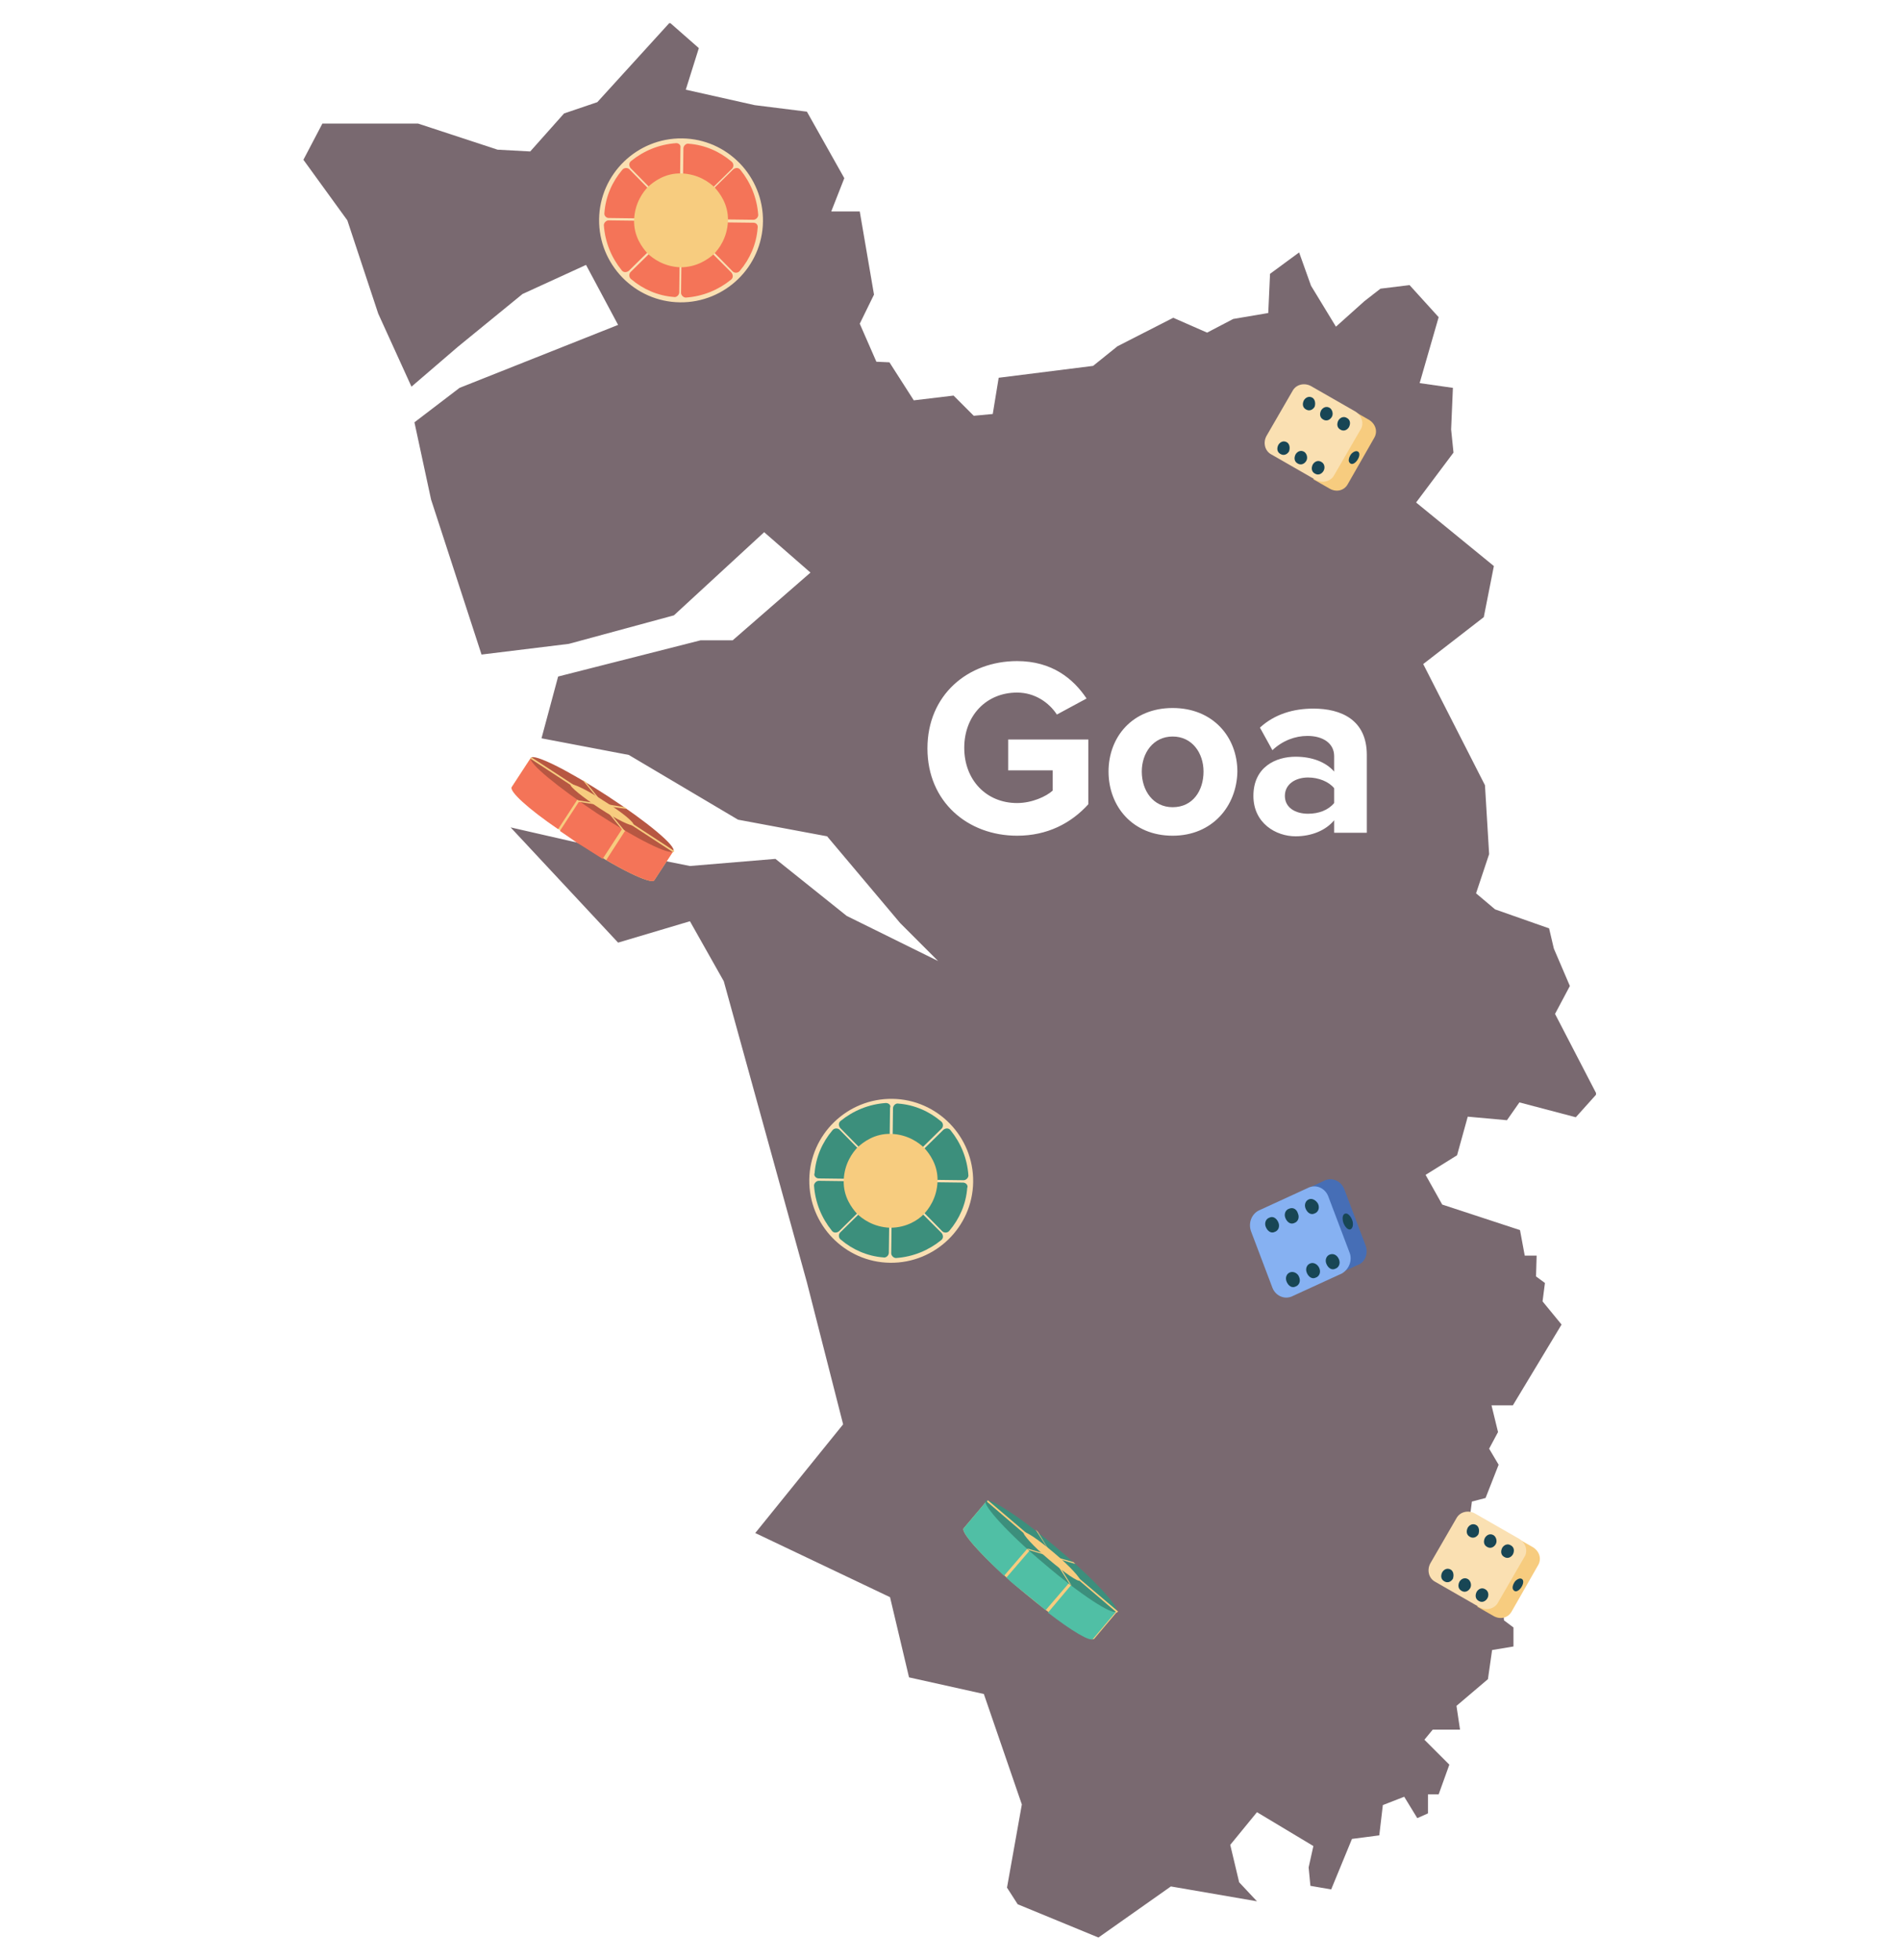 <svg xmlns="http://www.w3.org/2000/svg" xmlns:xlink="http://www.w3.org/1999/xlink" id="Layer_1" x="0px" y="0px" viewBox="0 0 320 330" style="enable-background:new 0 0 320 330;" xml:space="preserve"><style type="text/css"> .st0{clip-path:url(#SVGID_2_);} .st1{fill:#796970;} .st2{fill:#FAE0B2;} .st3{fill:#F47458;} .st4{fill:#F7CC7F;} .st5{fill:#3C8F7C;} .st6{fill:#466EB6;} .st7{fill:#86B1F2;} .st8{fill:#184655;} .st9{fill:#B75742;} .st10{fill:#50BFA5;}</style><g> <g> <defs> <rect id="SVGID_1_" x="51.1" y="3.9" width="217.7" height="322.3"></rect> </defs> <clipPath id="SVGID_2_"> <use xlink:href="#SVGID_1_" style="overflow:visible;"></use> </clipPath> <g class="st0"> <path class="st1" d="M220.3,130.9c-2.1,0-3.9,1.1-3.9,3.1c0,2,1.8,3,3.9,3c1.8,0,3.4-0.6,4.4-1.8v-2.5 C223.8,131.6,222.1,130.9,220.3,130.9z"></path> <path class="st1" d="M197.5,124c-3.3,0-5.2,2.8-5.2,5.9c0,3.2,1.9,6,5.2,6c3.4,0,5.2-2.8,5.2-6C202.7,126.8,200.8,124,197.5,124z "></path> <path class="st1" d="M247.2,188l6.6,0.6l2.1-3l9.5,2.5l3.5-3.9l-7-13.5l2.5-4.7l-2.7-6.3l-0.8-3.4l-9.1-3.2l-3.2-2.7l2.2-6.6 l-0.7-11.6l-10.4-20.4l10.2-7.9l1.7-8.6l-13.1-10.7l6.3-8.4l-0.4-3.9l0.3-7l-5.6-0.8l3.2-11.1l-4.9-5.4l-4.9,0.6l-2.7,2.1L225,55 l-4.2-6.9l-2-5.6l-4.9,3.6l-0.3,6.6l-5.9,1l-4.4,2.3l-5.7-2.5l-9.4,4.8l-4.1,3.3l-15.9,2l-1,6.1L164,70l-3.4-3.4l-6.7,0.8 l-4.1-6.4l-2.2-0.1l-2.8-6.4l2.4-4.9l-2.4-14H140l2.2-5.6l-6.3-11.2l-8.8-1.1l-11.6-2.6l2.2-7l-4.9-4.3l-12.2,13.4L95,19.1 l-5.7,6.4l-5.5-0.3l-13.4-4.4H54.3l-3.2,6.1l7.4,10.2l5.2,15.7l5.6,12.3l7.8-6.7l10.9-8.9l10.7-4.9l5.4,10.1L77.4,65.3l-7.6,5.8 l2.8,13l8.5,26.1l14.7-1.8l17.7-4.8l15.2-14l7.8,6.8l-13.1,11.4H118l-24,6.1l-2.8,10.4l14.7,2.8l18.4,10.9l15,2.8l12.3,14.6 l6.4,6.4l-15.4-7.6l-12-9.6l-14.4,1.2l-14-2.8L86,139.3l18.1,19.4l12.1-3.6l5.7,10.1l14,50.7l6.1,23.9l-14.8,18.3l22.7,10.8 l3.2,13.5l12.6,2.8l6.4,18.6l-2.5,14l1.8,2.8l13.6,5.6l12.2-8.6l14.5,2.5l-3-3.2l-1.5-6.3l4.5-5.5l9.5,5.7l-0.8,3.6l0.3,3.1 l3.5,0.6l3.5-8.5l4.6-0.6l0.6-5.1l3.6-1.4l2.2,3.6l1.8-0.8v-3.2h1.8l1.8-5l-4.2-4.2l1.4-1.7h4.6l-0.6-4l5.3-4.5l0.7-4.9l3.6-0.6 v-3.2l-1.6-1.2l-0.3-3.9l-2.8-2.1l-0.3-9.9l-2.3-1.8l0.3-2.3l2.3-0.6l2.2-5.6l-1.6-2.7l1.5-2.8l-1.1-4.5h3.6L263,223l-3.2-3.9 l0.4-3.1l-1.5-1.1l0.1-3.5h-2l-0.8-4.3l-13.1-4.3l-2.8-5l5.3-3.3L247.2,188z M183.3,135.4c-2.9,3.2-6.9,5.3-12,5.3 c-8.3,0-15.1-5.7-15.1-14.7c0-9,6.8-14.7,15.1-14.7c5.9,0,9.5,3,11.7,6.3l-5,2.7c-1.3-2-3.7-3.7-6.7-3.7c-5.2,0-8.9,3.9-8.9,9.3 c0,5.4,3.7,9.3,8.9,9.3c2.5,0,4.9-1.1,6-2.1v-3.4h-7.5v-5.2h13.5L183.3,135.4z M197.5,140.7c-6.8,0-10.8-5-10.8-10.8 c0-5.8,4-10.7,10.8-10.7s10.9,4.9,10.9,10.7C208.3,135.7,204.2,140.7,197.5,140.7z M230.1,140.2h-5.4v-2.1 c-1.4,1.7-3.8,2.7-6.5,2.7c-3.3,0-7.1-2.2-7.1-6.8c0-4.9,3.8-6.6,7.1-6.6c2.8,0,5.1,0.9,6.5,2.5v-2.6c0-2.1-1.8-3.4-4.5-3.4 c-2.1,0-4.2,0.8-5.9,2.4l-2.1-3.8c2.5-2.3,5.7-3.2,9-3.2c4.7,0,9,1.9,9,7.8V140.2z"></path> <path class="st2" d="M128.5,37.3c-0.1,7.6-6.4,13.7-14,13.6c-7.6-0.1-13.7-6.4-13.6-14c0.1-7.6,6.4-13.7,14-13.6 C122.5,23.4,128.6,29.7,128.5,37.3z"></path> <path class="st3" d="M102.5,36.7l8,0.1c0.4,0,0.7-0.3,0.8-0.6c0.1-0.4,0.3-0.8,0.4-1c0.2-0.3,0.1-0.7-0.1-1l-5.6-5.7 c-0.3-0.3-0.9-0.3-1.2,0.1c-1.7,2-2.8,4.5-3,7.2C101.7,36.3,102.1,36.7,102.5,36.7z"></path> <path class="st3" d="M111.7,38.9c-0.2-0.3-0.4-0.6-0.4-1.1c-0.1-0.4-0.4-0.6-0.8-0.6l-8-0.1c-0.4,0-0.8,0.4-0.8,0.8 c0.2,2.9,1.3,5.5,3,7.6c0.3,0.4,0.8,0.4,1.2,0.1l5.7-5.6C111.8,39.7,111.9,39.2,111.7,38.9z"></path> <path class="st3" d="M115.6,33.7c0.4,0.1,0.8,0.3,1,0.4c0.3,0.2,0.7,0.1,1-0.1l5.7-5.6c0.3-0.3,0.3-0.9-0.1-1.2 c-2-1.7-4.5-2.8-7.2-3c-0.4-0.1-0.9,0.3-0.9,0.8l-0.1,8C114.9,33.2,115.2,33.6,115.6,33.7z"></path> <path class="st3" d="M113.9,24.1c-2.9,0.2-5.5,1.3-7.6,3c-0.4,0.3-0.4,0.8-0.1,1.2l5.6,5.7c0.3,0.3,0.7,0.3,1,0.1 c0.3-0.2,0.6-0.4,1.1-0.4c0.4-0.1,0.6-0.4,0.6-0.8l0.1-8C114.7,24.4,114.3,24.1,113.9,24.1z"></path> <path class="st3" d="M117.7,35.2c0.2,0.3,0.4,0.6,0.4,1.1c0.1,0.4,0.4,0.6,0.8,0.6l8,0.1c0.4,0,0.8-0.4,0.8-0.8 c-0.2-2.9-1.3-5.5-3-7.6c-0.3-0.4-0.8-0.4-1.2-0.1l-5.7,5.6C117.6,34.5,117.5,34.9,117.7,35.2z"></path> <path class="st3" d="M126.9,37.5l-8-0.1c-0.4,0-0.7,0.3-0.8,0.6c-0.1,0.4-0.3,0.8-0.4,1c-0.2,0.3-0.1,0.7,0.1,1l5.6,5.7 c0.3,0.3,0.9,0.3,1.2-0.1c1.7-2,2.8-4.5,3-7.2C127.7,37.9,127.4,37.5,126.9,37.5z"></path> <path class="st3" d="M117.5,40.2c-0.3-0.3-0.7-0.3-1-0.1c-0.3,0.2-0.6,0.4-1.1,0.4c-0.4,0.1-0.6,0.4-0.6,0.8l-0.1,8 c0,0.4,0.4,0.8,0.8,0.8c2.9-0.2,5.5-1.3,7.6-3c0.4-0.3,0.4-0.8,0.1-1.2L117.5,40.2z"></path> <path class="st3" d="M113.9,40.5c-0.4-0.1-0.8-0.3-1-0.4c-0.3-0.2-0.7-0.1-1,0.1l-5.7,5.6c-0.3,0.3-0.3,0.9,0.1,1.2 c2,1.7,4.5,2.8,7.2,3c0.4,0.1,0.9-0.3,0.9-0.8l0.1-8C114.4,40.9,114.2,40.6,113.9,40.5z"></path> <path class="st4" d="M114.6,45c-2.8-0.1-4.7-1.5-5.6-2.4c-0.8-0.9-2.3-2.8-2.2-5.6c0.1-2.8,1.5-4.7,2.4-5.6 c0.9-0.8,2.8-2.3,5.6-2.2c2.8,0.1,4.7,1.5,5.6,2.4c0.8,0.9,2.3,2.8,2.2,5.6c-0.1,2.8-1.5,4.7-2.4,5.6 C119.3,43.6,117.4,45,114.6,45z"></path> <path class="st2" d="M163.9,199c-0.1,7.6-6.4,13.7-14,13.6c-7.6-0.1-13.7-6.4-13.6-14c0.1-7.6,6.4-13.7,14-13.6 C157.9,185.1,164,191.4,163.9,199z"></path> <path class="st5" d="M137.9,198.4l8,0.1c0.4,0,0.7-0.3,0.8-0.6c0.1-0.4,0.3-0.8,0.4-1c0.2-0.3,0.1-0.7-0.1-1l-5.6-5.7 c-0.3-0.3-0.9-0.3-1.2,0.1c-1.7,2-2.8,4.5-3,7.2C137,197.9,137.4,198.4,137.9,198.4z"></path> <path class="st5" d="M147.1,200.6c-0.2-0.3-0.4-0.6-0.4-1.1c-0.1-0.4-0.4-0.6-0.8-0.6l-8-0.1c-0.4,0-0.8,0.4-0.8,0.8 c0.2,2.9,1.3,5.5,3,7.6c0.3,0.4,0.8,0.4,1.2,0.1l5.7-5.6C147.2,201.3,147.3,200.9,147.1,200.6z"></path> <path class="st5" d="M150.9,195.3c0.4,0.1,0.8,0.3,1,0.4c0.3,0.2,0.7,0.1,1-0.1l5.7-5.6c0.3-0.3,0.3-0.9-0.1-1.2 c-2-1.7-4.5-2.8-7.2-3c-0.4-0.1-0.9,0.3-0.9,0.8l-0.1,8C150.3,194.9,150.6,195.3,150.9,195.3z"></path> <path class="st5" d="M149.2,185.7c-2.9,0.2-5.5,1.3-7.6,3c-0.4,0.3-0.4,0.8-0.1,1.2l5.6,5.7c0.3,0.3,0.7,0.3,1,0.1 c0.3-0.2,0.6-0.4,1.1-0.4c0.4-0.1,0.6-0.4,0.6-0.8l0.1-8C150.1,186.1,149.7,185.7,149.2,185.7z"></path> <path class="st5" d="M153.1,196.9c0.2,0.3,0.4,0.6,0.4,1.1c0.1,0.4,0.4,0.6,0.8,0.6l8,0.1c0.4,0,0.8-0.4,0.8-0.8 c-0.2-2.9-1.3-5.5-3-7.6c-0.3-0.4-0.8-0.4-1.2-0.1l-5.7,5.6C153,196.2,152.9,196.6,153.1,196.9z"></path> <path class="st5" d="M162.2,199.1l-8-0.1c-0.4,0-0.7,0.3-0.8,0.6c-0.1,0.4-0.3,0.8-0.4,1c-0.2,0.3-0.1,0.7,0.1,1l5.6,5.7 c0.3,0.3,0.9,0.3,1.2-0.1c1.7-2,2.8-4.5,3-7.2C163.1,199.6,162.7,199.1,162.2,199.1z"></path> <path class="st5" d="M152.9,201.9c-0.3-0.3-0.7-0.3-1-0.1s-0.6,0.4-1.1,0.4c-0.4,0.1-0.6,0.4-0.6,0.8l-0.1,8 c0,0.4,0.4,0.8,0.8,0.8c2.9-0.2,5.5-1.3,7.6-3c0.4-0.3,0.4-0.8,0.1-1.2L152.9,201.9z"></path> <path class="st5" d="M149.2,202.2c-0.4-0.1-0.8-0.3-1-0.4c-0.3-0.2-0.7-0.1-1,0.1l-5.7,5.6c-0.3,0.3-0.3,0.9,0.1,1.2 c2,1.7,4.5,2.8,7.2,3c0.4,0.1,0.9-0.3,0.9-0.8l0.1-8C149.8,202.6,149.5,202.3,149.2,202.2z"></path> <path class="st4" d="M149.9,206.7c-2.8-0.1-4.7-1.5-5.6-2.4c-0.8-0.9-2.3-2.8-2.2-5.6c0.1-2.8,1.5-4.7,2.4-5.6 c0.9-0.8,2.8-2.3,5.6-2.2c2.8,0.1,4.7,1.5,5.6,2.4c0.8,0.9,2.3,2.8,2.2,5.6c-0.1,2.8-1.5,4.7-2.4,5.6 C154.7,205.3,152.8,206.7,149.9,206.7z"></path> <path class="st6" d="M230,209.7l-3.6-9.5c-0.5-1.3-1.9-2-3.2-1.5l-3.2,1.5l5.4,14.3l3.2-1.5C229.9,212.6,230.5,211,230,209.7z"></path> <path class="st7" d="M227.3,210.9l-3.6-9.5c-0.5-1.3-1.9-2-3.2-1.5l-8.5,3.9c-1.2,0.6-1.8,2.1-1.3,3.5l3.6,9.5 c0.5,1.3,1.9,2,3.2,1.5l8.5-3.9C227.2,213.7,227.8,212.2,227.3,210.9z"></path> <path class="st8" d="M215.3,205.8c0.3,0.7,0,1.4-0.6,1.6c-0.6,0.3-1.2-0.1-1.5-0.8c-0.3-0.7,0-1.4,0.6-1.6 C214.4,204.7,215,205.1,215.3,205.8z"></path> <path class="st8" d="M218.6,204.3c0.3,0.7,0,1.4-0.6,1.6c-0.6,0.3-1.2-0.1-1.5-0.8c-0.3-0.7,0-1.4,0.6-1.6 C217.8,203.2,218.4,203.6,218.6,204.3z"></path> <path class="st8" d="M222,202.7c0.3,0.7,0,1.4-0.6,1.6c-0.6,0.3-1.2-0.1-1.5-0.8c-0.3-0.7,0-1.4,0.6-1.6 C221,201.7,221.7,202.1,222,202.7z"></path> <path class="st8" d="M226.7,204.3c0.4,0,0.9,0.6,1.1,1.3c0.2,0.8-0.1,1.4-0.5,1.4s-0.9-0.6-1.1-1.3 C226,204.9,226.2,204.3,226.7,204.3z"></path> <path class="st8" d="M218.8,215c0.3,0.7,0,1.4-0.6,1.6c-0.6,0.3-1.2-0.1-1.5-0.8c-0.3-0.7,0-1.4,0.6-1.6 C217.9,214,218.6,214.4,218.8,215z"></path> <path class="st8" d="M222.2,213.5c0.3,0.7,0,1.4-0.6,1.6c-0.6,0.3-1.2-0.1-1.5-0.8c-0.3-0.7,0-1.4,0.6-1.6 C221.2,212.5,221.9,212.8,222.2,213.5z"></path> <path class="st8" d="M225.5,212c0.3,0.7,0,1.4-0.6,1.6c-0.6,0.3-1.2-0.1-1.5-0.8c-0.3-0.7,0-1.4,0.6-1.6 C224.6,211,225.2,211.3,225.5,212z"></path> <path class="st4" d="M230.6,70.7l-2.8-1.6l-6.6,11.6l2.8,1.6c1.1,0.6,2.4,0.3,3-0.8l4.4-7.7C232.1,72.7,231.7,71.4,230.6,70.7z"></path> <path class="st2" d="M228.3,69.3l-7.5-4.3c-1.1-0.6-2.5-0.3-3.1,0.8l-4.4,7.6c-0.6,1.1-0.3,2.5,0.8,3.1l7.5,4.3 c1.1,0.6,2.5,0.3,3.1-0.8l4.4-7.6C229.8,71.4,229.4,70,228.3,69.3z"></path> <path class="st8" d="M221.4,68.5c-0.3,0.5-0.9,0.8-1.5,0.4c-0.5-0.3-0.6-0.9-0.3-1.5c0.3-0.5,0.9-0.8,1.5-0.4 C221.5,67.3,221.6,68,221.4,68.5z"></path> <path class="st8" d="M224.3,70.2c-0.3,0.5-0.9,0.8-1.5,0.4c-0.5-0.3-0.6-0.9-0.3-1.5c0.3-0.5,0.9-0.8,1.5-0.4 C224.4,69,224.6,69.7,224.3,70.2z"></path> <path class="st8" d="M227.2,71.9c-0.3,0.5-0.9,0.8-1.5,0.4c-0.5-0.3-0.6-0.9-0.3-1.5c0.3-0.5,0.9-0.8,1.5-0.4 C227.4,70.7,227.5,71.3,227.2,71.9z"></path> <path class="st8" d="M228.8,76.1c0.3,0.3,0.1,1-0.3,1.5c-0.4,0.5-0.9,0.7-1.2,0.3c-0.3-0.3-0.1-1,0.3-1.5 C228,76,228.5,75.8,228.8,76.1z"></path> <path class="st8" d="M217.1,76c-0.3,0.5-0.9,0.8-1.5,0.4c-0.5-0.3-0.6-0.9-0.3-1.5c0.3-0.5,0.9-0.8,1.5-0.4 C217.2,74.8,217.3,75.4,217.1,76z"></path> <path class="st8" d="M220,77.6c-0.3,0.5-0.9,0.8-1.5,0.4c-0.5-0.3-0.6-0.9-0.3-1.5c0.3-0.5,0.9-0.8,1.5-0.4 C220.1,76.4,220.3,77.1,220,77.6z"></path> <path class="st8" d="M222.9,79.3c-0.3,0.5-0.9,0.8-1.5,0.4c-0.5-0.3-0.6-0.9-0.3-1.5c0.3-0.5,0.9-0.8,1.5-0.4 C223.1,78.1,223.2,78.8,222.9,79.3z"></path> <path class="st4" d="M258.2,260.5l-2.8-1.6l-6.6,11.6l2.8,1.6c1.1,0.6,2.4,0.3,3-0.8l4.4-7.7 C259.7,262.5,259.3,261.2,258.2,260.5z"></path> <path class="st2" d="M255.9,259.1l-7.5-4.3c-1.1-0.6-2.5-0.3-3.1,0.8l-4.4,7.6c-0.6,1.1-0.3,2.5,0.8,3.1l7.5,4.3 c1.1,0.6,2.5,0.3,3.1-0.8l4.4-7.6C257.4,261.2,257,259.8,255.9,259.1z"></path> <path class="st8" d="M249,258.3c-0.3,0.5-0.9,0.8-1.5,0.4c-0.5-0.3-0.6-0.9-0.3-1.5c0.3-0.5,0.9-0.8,1.5-0.4 C249.1,257.1,249.2,257.7,249,258.3z"></path> <path class="st8" d="M251.9,260c-0.3,0.5-0.9,0.8-1.5,0.4c-0.5-0.3-0.6-0.9-0.3-1.5c0.3-0.5,0.9-0.8,1.5-0.4 C252,258.8,252.2,259.5,251.9,260z"></path> <path class="st8" d="M254.8,261.7c-0.3,0.5-0.9,0.8-1.5,0.4c-0.5-0.3-0.6-0.9-0.3-1.5c0.3-0.5,0.9-0.8,1.5-0.4 C255,260.5,255.1,261.1,254.8,261.7z"></path> <path class="st8" d="M256.4,265.9c0.3,0.3,0.1,1-0.3,1.5c-0.4,0.5-0.9,0.7-1.2,0.3c-0.3-0.3-0.1-1,0.3-1.5 C255.6,265.8,256.1,265.6,256.4,265.9z"></path> <path class="st8" d="M244.7,265.8c-0.3,0.5-0.9,0.8-1.5,0.4c-0.5-0.3-0.6-0.9-0.3-1.5c0.3-0.5,0.9-0.8,1.5-0.4 C244.8,264.6,244.9,265.2,244.7,265.8z"></path> <path class="st8" d="M247.6,267.4c-0.3,0.5-0.9,0.8-1.5,0.4c-0.5-0.3-0.6-0.9-0.3-1.5c0.3-0.5,0.9-0.8,1.5-0.4 C247.7,266.2,247.9,266.9,247.6,267.4z"></path> <path class="st8" d="M250.5,269.1c-0.3,0.5-0.9,0.8-1.5,0.4c-0.5-0.3-0.6-0.9-0.3-1.5c0.3-0.5,0.9-0.8,1.5-0.4 C250.7,267.9,250.8,268.6,250.5,269.1z"></path> <path class="st4" d="M89.4,127.6l-3.2,4.9c-0.5,0.8,4.4,4.9,11.1,9.3c6.6,4.4,12.4,7.2,12.9,6.4l3.2-4.9L89.4,127.6z"></path> <path class="st3" d="M94,139.6l4.1-6.3l-8.7-5.7l-3.2,4.9C85.7,133.2,89,136.2,94,139.6z"></path> <path class="st3" d="M94.3,139.9c0.9,0.6,1.9,1.3,2.9,2c1.5,0.9,3,1.9,4.3,2.7l4.1-6.3l-7.2-4.7L94.3,139.9z"></path> <path class="st3" d="M102.1,144.8c4.4,2.6,7.8,4,8.1,3.4l3.2-4.9l-7.3-4.7L102.1,144.8z"></path> <path class="st9" d="M113.4,143.3c-0.5,0.8-6.3-2.1-12.9-6.4c-6.6-4.4-11.6-8.5-11.1-9.3c0.5-0.8,6.3,2.1,12.9,6.4 C108.9,138.3,114,142.5,113.4,143.3z"></path> <path class="st4" d="M106.7,138.9c-0.3,0.3-2.8-0.9-5.7-2.8c-2.9-1.9-5.1-3.7-4.9-4c0.3-0.3,2.8,0.9,5.7,2.8 C104.7,136.7,106.9,138.5,106.7,138.9z"></path> <path class="st4" d="M105.6,136.2c-0.1-0.1-0.3-0.2-0.4-0.3l-3.6-0.6l-3-3.7c-0.2-0.1-0.3-0.2-0.5-0.3l3.2,3.9l-11.8-7.7 l-0.1,0.1c0,0,0,0.1-0.1,0.1l11.6,7.6l-3.8-0.6c0.1,0.1,0.3,0.2,0.4,0.3l3.8,0.6l0.3,0.2l3.2,3.9c0.2,0.1,0.3,0.2,0.5,0.3 l-3.1-3.8l11.2,7.3l0.1-0.1c0,0,0-0.1,0.1-0.1l-11.6-7.6L105.6,136.2z"></path> <path class="st4" d="M166.1,252.8l-3.8,4.5c-0.6,0.7,3.8,5.5,9.9,10.6s11.4,8.7,12.1,8l3.8-4.5L166.1,252.8z"></path> <path class="st10" d="M169.1,265.3l4.9-5.7l-7.9-6.8l-3.8,4.5C161.8,257.9,164.7,261.2,169.1,265.3z"></path> <path class="st10" d="M169.5,265.6c0.8,0.8,1.7,1.5,2.7,2.3c1.4,1.1,2.7,2.2,3.9,3.2l4.9-5.7l-6.5-5.6L169.5,265.6z"></path> <path class="st10" d="M176.5,271.5c4,3.1,7.2,5,7.6,4.4l3.8-4.5l-6.6-5.6L176.5,271.5z"></path> <path class="st5" d="M188,271.3c-0.6,0.7-6-2.8-12.1-8c-6.1-5.1-10.4-9.9-9.9-10.6c0.6-0.7,6,2.8,12.1,8 C184.3,265.9,188.6,270.6,188,271.3z"></path> <path class="st4" d="M181.9,266.1c-0.3,0.3-2.6-1.3-5.2-3.5s-4.5-4.3-4.3-4.6c0.3-0.3,2.6,1.3,5.2,3.5 C180.2,263.7,182.1,265.8,181.9,266.1z"></path> <path class="st4" d="M181.1,263.3c-0.1-0.1-0.2-0.2-0.3-0.3l-3.5-1l-2.5-4.1c-0.1-0.1-0.3-0.3-0.4-0.4l2.7,4.2l-10.7-9.1 c-0.1,0-0.1,0.1-0.1,0.1l-0.1,0.1l10.5,9l-3.7-1.1c0.1,0.1,0.3,0.3,0.4,0.3l3.7,1.1l0.3,0.3l2.7,4.2c0.1,0.1,0.3,0.3,0.4,0.4 l-2.6-4.2l10.2,8.7c0.1,0,0.1-0.1,0.1-0.1l0.1-0.1l-10.6-9L181.1,263.3z"></path> </g> </g></g></svg>